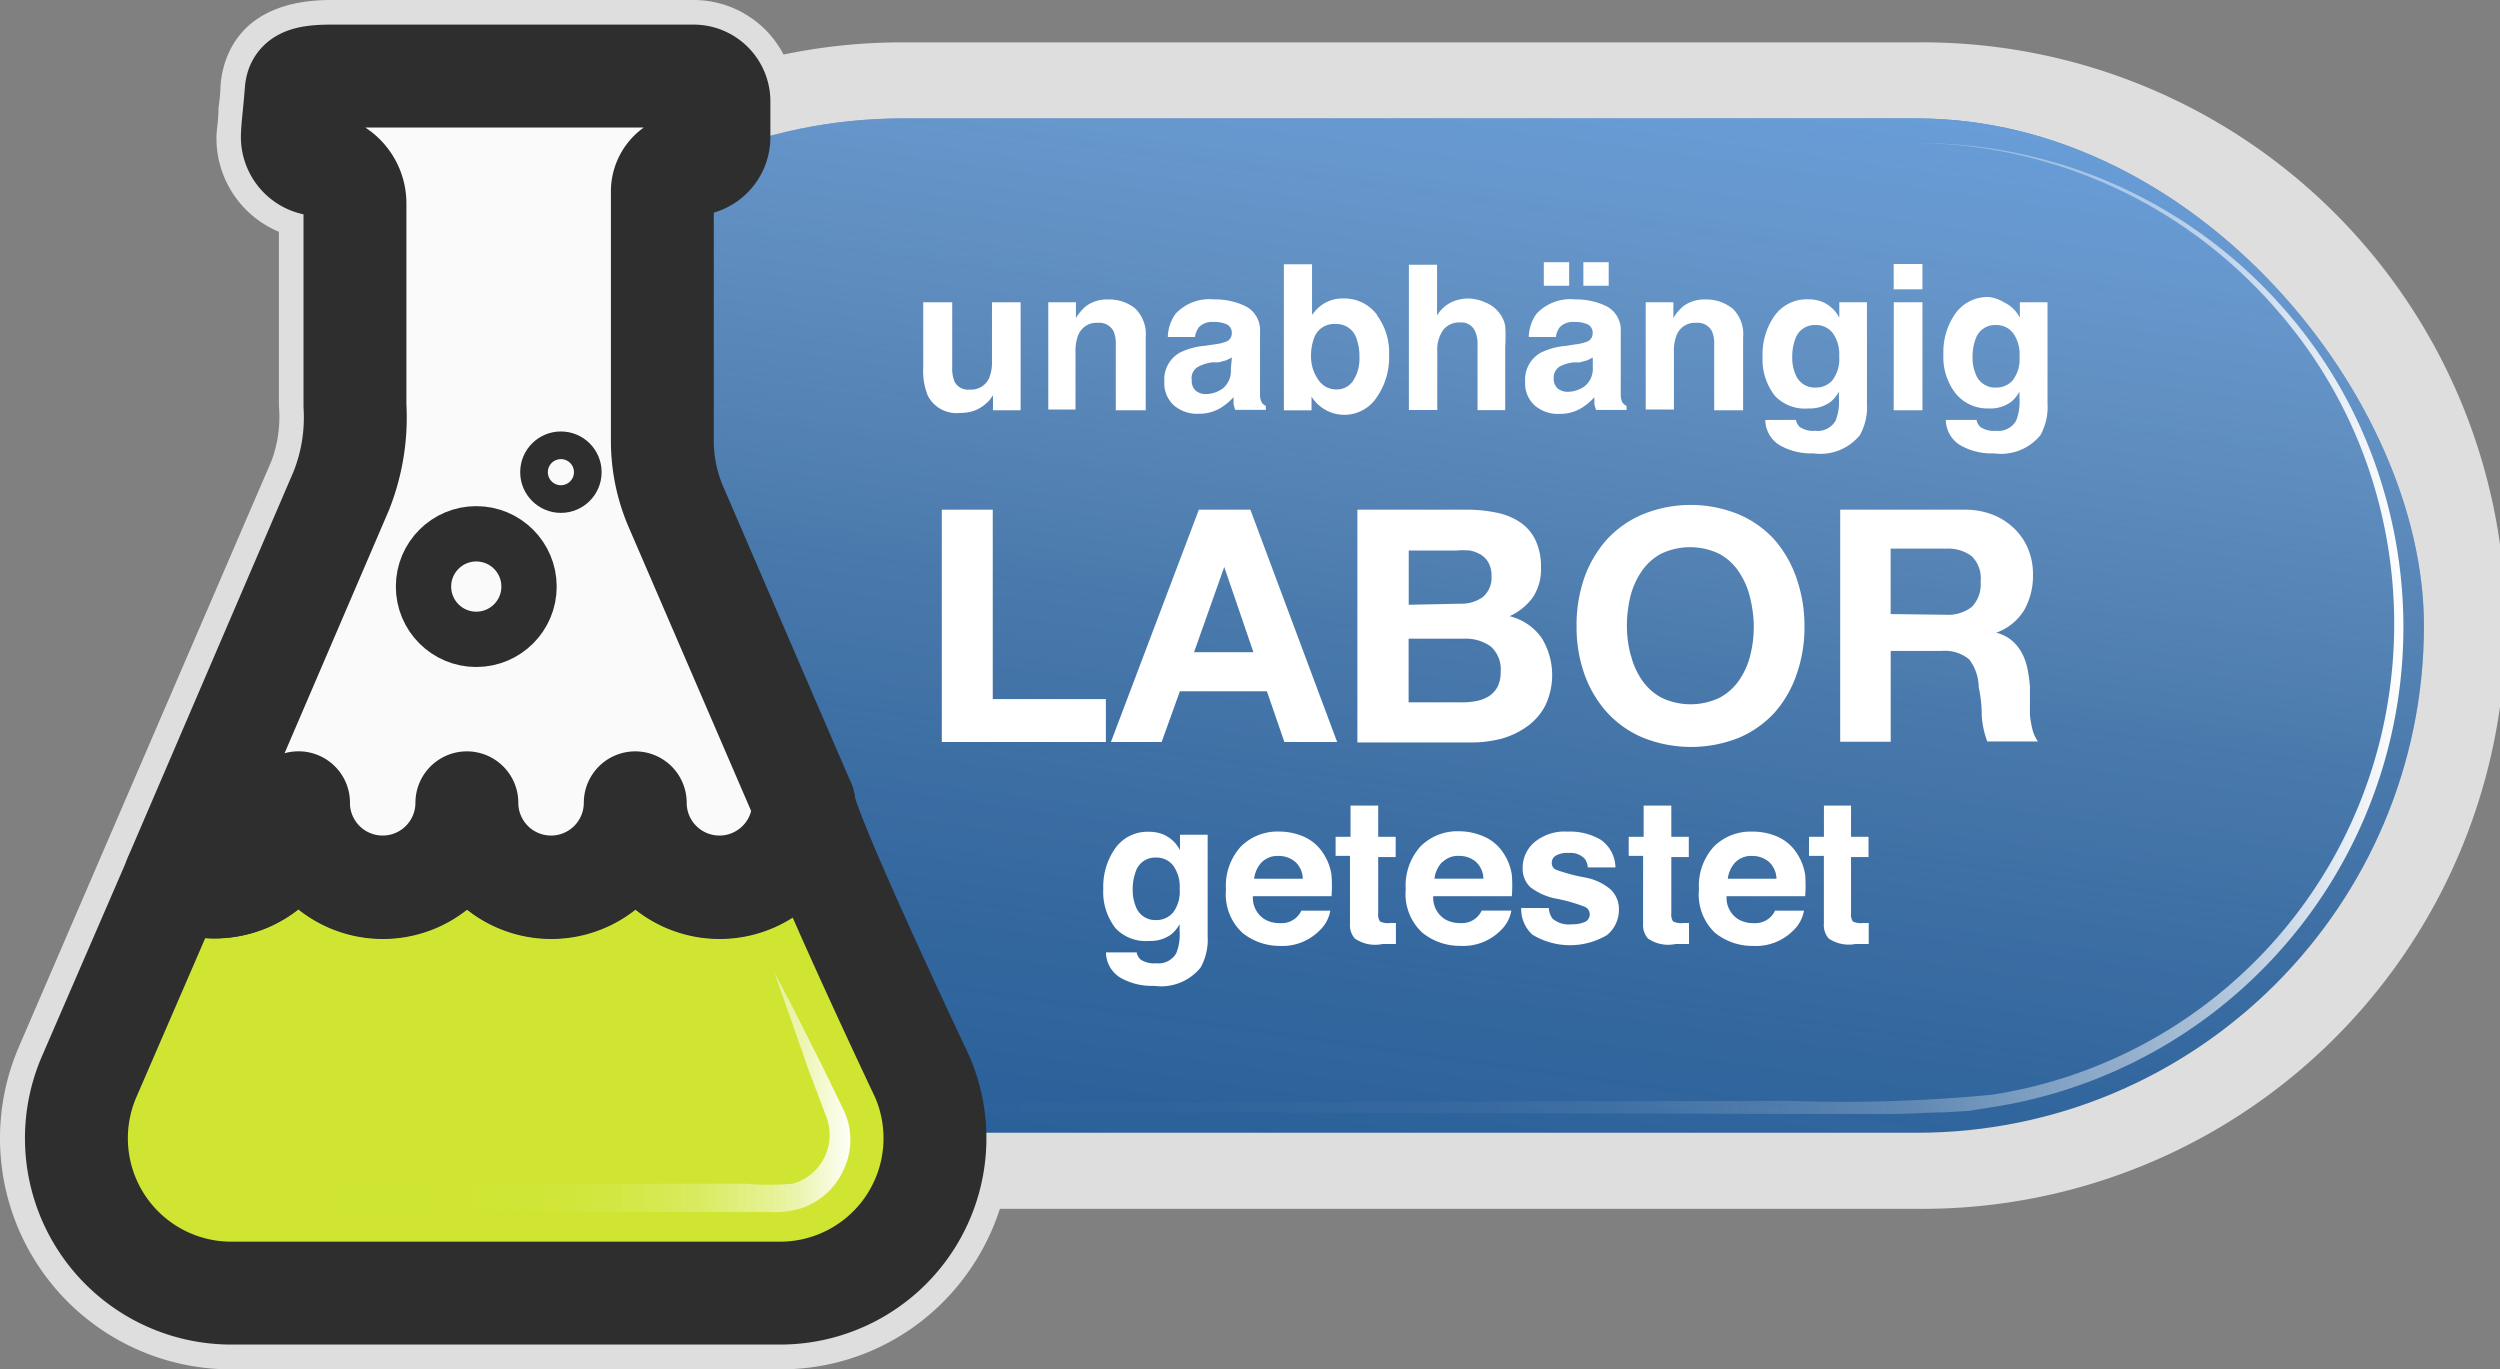 <svg id="labor" xmlns="http://www.w3.org/2000/svg" xmlns:xlink="http://www.w3.org/1999/xlink" width="45.195" height="24.754" viewBox="0 0 45.195 24.754">
  <rect x="0" y="0" width="45.195" height="24.754" fill="#808080" stroke="none"/>
  <defs>
    <linearGradient id="linear-gradient" x1="0.313" y1="1.15" x2="0.688" y2="-0.149" gradientUnits="objectBoundingBox">
      <stop offset="0" stop-color="#fdfdfe" stop-opacity="0"/>
      <stop offset="0.12" stop-color="#fbfcfe" stop-opacity="0.02"/>
      <stop offset="0.25" stop-color="#f4f8fe" stop-opacity="0.071"/>
      <stop offset="0.37" stop-color="#e9f3fe" stop-opacity="0.149"/>
      <stop offset="0.5" stop-color="#daebfe" stop-opacity="0.259"/>
      <stop offset="0.63" stop-color="#c7e0fe" stop-opacity="0.412"/>
      <stop offset="0.76" stop-color="#afd4ff" stop-opacity="0.588"/>
      <stop offset="0.89" stop-color="#93c5ff" stop-opacity="0.8"/>
      <stop offset="1" stop-color="#78b7ff"/>
    </linearGradient>
    <linearGradient id="linear-gradient-2" x1="-0.003" y1="0.5" x2="1.001" y2="0.5" gradientUnits="objectBoundingBox">
      <stop offset="0" stop-color="#fdfdfe" stop-opacity="0"/>
      <stop offset="0.37" stop-color="#fdfdfe" stop-opacity="0.012"/>
      <stop offset="0.51" stop-color="#fdfdfe" stop-opacity="0.031"/>
      <stop offset="0.6" stop-color="#fdfdfe" stop-opacity="0.078"/>
      <stop offset="0.68" stop-color="#fdfdfe" stop-opacity="0.149"/>
      <stop offset="0.75" stop-color="#fdfdfe" stop-opacity="0.231"/>
      <stop offset="0.8" stop-color="#fefefe" stop-opacity="0.341"/>
      <stop offset="0.86" stop-color="#fefefe" stop-opacity="0.471"/>
      <stop offset="0.91" stop-color="#fefeff" stop-opacity="0.612"/>
      <stop offset="0.95" stop-color="#fff" stop-opacity="0.78"/>
      <stop offset="0.99" stop-color="#fff" stop-opacity="0.961"/>
      <stop offset="1" stop-color="#fff"/>
    </linearGradient>
    <linearGradient id="linear-gradient-3" x1="0.001" y1="0.502" x2="1.008" y2="0.502" xlink:href="#linear-gradient-2"/>
  </defs>
  <g id="Ebene_1" data-name="Ebene 1" transform="translate(0 0)">
    <path id="Pfad_200" data-name="Pfad 200" d="M34.651.766H16.315a10.479,10.479,0,0,0-2.15.22A1.834,1.834,0,0,0,12.533,0H5.987c-1.7,0-1.967,1.082-2,1.549a3.207,3.207,0,0,1-.037.4c0,.234-.037.417-.037.527A1.834,1.834,0,0,0,5.042,4.19V7.335a2.292,2.292,0,0,1-.133.995L.344,18.919a4.176,4.176,0,0,0,3.837,5.836H14.1a4.126,4.126,0,0,0,3-1.27,4.222,4.222,0,0,0,.976-1.632H34.651a10.544,10.544,0,1,0,0-21.087Z" transform="translate(0 0)" fill="#dedede"/>
    <rect id="Rechteck_13" data-name="Rechteck 13" width="36.673" height="18.337" rx="9.168" transform="translate(7.147 2.141)" fill="#285f99"/>
    <rect id="Rechteck_14" data-name="Rechteck 14" width="36.673" height="18.337" rx="9.168" transform="translate(7.147 2.141)" opacity="0.74" fill="url(#linear-gradient)"/>
    <path id="Pfad_201" data-name="Pfad 201" d="M36.936,11.92V13.1a.619.619,0,0,0,.041.252.27.27,0,0,0,.27.147.358.358,0,0,0,.358-.211.765.765,0,0,0,.05-.3V11.92h.518v1.953h-.5V13.6l-.037.055a.358.358,0,0,1-.069.078.706.706,0,0,1-.229.147.789.789,0,0,1-.261.041.582.582,0,0,1-.582-.312,1.2,1.2,0,0,1-.083-.509V11.92Z" transform="translate(-19.722 -6.456)" fill="#fff"/>
    <path id="Pfad_202" data-name="Pfad 202" d="M42.908,11.97a.646.646,0,0,1,.193.527v1.316h-.541V12.621a.546.546,0,0,0-.041-.238.289.289,0,0,0-.284-.151.353.353,0,0,0-.353.22.761.761,0,0,0-.05.3V13.8H41.34V11.86h.5v.284a.867.867,0,0,1,.183-.215.642.642,0,0,1,.4-.119A.747.747,0,0,1,42.908,11.97Z" transform="translate(-22.389 -6.396)" fill="#fff"/>
    <path id="Pfad_203" data-name="Pfad 203" d="M46.826,12.616a.8.8,0,0,0,.2-.046.156.156,0,0,0,.11-.147.17.17,0,0,0-.083-.165.532.532,0,0,0-.248-.046.325.325,0,0,0-.261.092.371.371,0,0,0-.073.179h-.491a.747.747,0,0,1,.142-.422.839.839,0,0,1,.7-.257,1.242,1.242,0,0,1,.573.128.486.486,0,0,1,.252.458v1.141a.28.28,0,0,0,.032.138.179.179,0,0,0,.073.06V13.8H47.2a.545.545,0,0,1-.032-.11v-.119a1.059,1.059,0,0,1-.243.2.738.738,0,0,1-.376.1.646.646,0,0,1-.458-.151.536.536,0,0,1-.174-.431.555.555,0,0,1,.28-.523,1.256,1.256,0,0,1,.458-.124Zm.312.238-.1.05-.138.037h-.115a.761.761,0,0,0-.234.069.234.234,0,0,0-.138.257.229.229,0,0,0,.073.188.28.28,0,0,0,.179.06.536.536,0,0,0,.307-.1.408.408,0,0,0,.147-.353Z" transform="translate(-24.868 -6.391)" fill="#fff"/>
    <path id="Pfad_204" data-name="Pfad 204" d="M52.307,11.341a1.123,1.123,0,0,1,.22.72,1.256,1.256,0,0,1-.215.752.7.7,0,0,1-1.187,0v.248h-.5V10.42h.509v.917a.743.743,0,0,1,.215-.206.637.637,0,0,1,.353-.092.729.729,0,0,1,.61.3Zm-.426,1.178a.724.724,0,0,0,.11-.417.944.944,0,0,0-.055-.344.376.376,0,0,0-.38-.257.38.38,0,0,0-.385.252.917.917,0,0,0-.055.348.724.724,0,0,0,.138.417.385.385,0,0,0,.339.165A.353.353,0,0,0,51.881,12.52Z" transform="translate(-27.415 -5.643)" fill="#fff"/>
    <path id="Pfad_205" data-name="Pfad 205" d="M56.958,11.128a.573.573,0,0,1,.243.193.5.5,0,0,1,.1.225,2.75,2.75,0,0,1,0,.376v1.146h-.5V11.879a.527.527,0,0,0-.055-.257.266.266,0,0,0-.261-.138.362.362,0,0,0-.307.138.623.623,0,0,0-.105.385v1.059H55.56V10.44h.509v.917a.623.623,0,0,1,.257-.238.72.72,0,0,1,.307-.069.83.83,0,0,1,.325.078Z" transform="translate(-30.09 -5.654)" fill="#fff"/>
    <path id="Pfad_206" data-name="Pfad 206" d="M61.051,11.825a.8.8,0,0,0,.2-.046.156.156,0,0,0,.11-.147.17.17,0,0,0-.083-.165.532.532,0,0,0-.248-.046.325.325,0,0,0-.261.092.371.371,0,0,0-.073.179h-.49a.747.747,0,0,1,.142-.422.839.839,0,0,1,.7-.257,1.242,1.242,0,0,1,.573.128.486.486,0,0,1,.248.458v1.141a.284.284,0,0,0,.032.138.179.179,0,0,0,.073.06v.073h-.55a.546.546,0,0,1-.032-.11v-.119a1.059,1.059,0,0,1-.243.2.738.738,0,0,1-.376.1.646.646,0,0,1-.458-.151.536.536,0,0,1-.174-.431.555.555,0,0,1,.28-.523,1.247,1.247,0,0,1,.458-.124Zm-.573-1.485h.458v.426h-.458Zm.885,1.724-.1.05-.138.037h-.115a.761.761,0,0,0-.234.069.234.234,0,0,0-.119.215.229.229,0,0,0,.073.188.28.28,0,0,0,.179.06.532.532,0,0,0,.307-.1.408.408,0,0,0,.147-.353Zm-.17-1.724h.458v.426h-.458Z" transform="translate(-32.569 -5.6)" fill="#fff"/>
    <path id="Pfad_207" data-name="Pfad 207" d="M66.468,11.97a.646.646,0,0,1,.193.527v1.316h-.523V12.621a.546.546,0,0,0-.041-.238.289.289,0,0,0-.284-.151.353.353,0,0,0-.353.22.761.761,0,0,0-.05.3V13.8H64.9V11.86h.5v.284a.866.866,0,0,1,.183-.215.642.642,0,0,1,.4-.119.747.747,0,0,1,.481.16Z" transform="translate(-35.149 -6.396)" fill="#fff"/>
    <path id="Pfad_208" data-name="Pfad 208" d="M70.595,11.855a.61.61,0,0,1,.3.284v-.28h.5v1.834a1.041,1.041,0,0,1-.128.568.917.917,0,0,1-.839.33,1.141,1.141,0,0,1-.61-.147.541.541,0,0,1-.261-.458h.555a.229.229,0,0,0,.069.128.431.431,0,0,0,.28.069A.371.371,0,0,0,70.828,14a.917.917,0,0,0,.06-.4v-.124a.623.623,0,0,1-.156.188.633.633,0,0,1-.394.115.747.747,0,0,1-.605-.225,1.068,1.068,0,0,1-.225-.715,1.206,1.206,0,0,1,.215-.733.715.715,0,0,1,.614-.3A.674.674,0,0,1,70.595,11.855Zm.174,1.416a.628.628,0,0,0,.124-.431.66.66,0,0,0-.115-.422.38.38,0,0,0-.312-.147.367.367,0,0,0-.367.252.917.917,0,0,0-.055.33.756.756,0,0,0,.055.3.371.371,0,0,0,.371.248A.39.39,0,0,0,70.769,13.271Z" transform="translate(-37.644 -6.395)" fill="#fff"/>
    <path id="Pfad_209" data-name="Pfad 209" d="M75.2,10.868H74.68V10.41H75.2Zm-.518.234H75.2v1.953H74.68Z" transform="translate(-40.446 -5.638)" fill="#fff"/>
    <path id="Pfad_210" data-name="Pfad 210" d="M77.72,11.806a.61.61,0,0,1,.3.284v-.28h.5v1.834a1.041,1.041,0,0,1-.128.568.917.917,0,0,1-.839.33,1.141,1.141,0,0,1-.61-.147.541.541,0,0,1-.261-.458h.555a.229.229,0,0,0,.069.128.431.431,0,0,0,.28.069.371.371,0,0,0,.367-.183.917.917,0,0,0,.06-.4v-.124a.624.624,0,0,1-.156.188.633.633,0,0,1-.394.115.747.747,0,0,1-.6-.266,1.068,1.068,0,0,1-.225-.715,1.206,1.206,0,0,1,.215-.733.715.715,0,0,1,.614-.3.674.674,0,0,1,.252.087Zm.17,1.416a.628.628,0,0,0,.124-.431.66.66,0,0,0-.115-.422.38.38,0,0,0-.312-.147.367.367,0,0,0-.367.252.917.917,0,0,0-.055.33.756.756,0,0,0,.055.3.371.371,0,0,0,.371.248A.39.39,0,0,0,77.89,13.223Z" transform="translate(-41.505 -6.346)" fill="#fff"/>
    <path id="Pfad_211" data-name="Pfad 211" d="M38.061,20.1v3.424h2.045V24.3H37.14V20.1Z" transform="translate(-20.114 -10.886)" fill="#fff"/>
    <path id="Pfad_212" data-name="Pfad 212" d="M46.331,20.1,47.9,24.3h-.954l-.316-.917H45.057l-.33.917H43.81L45.4,20.1Zm.055,2.576-.527-1.54h0l-.546,1.54Z" transform="translate(-23.727 -10.886)" fill="#fff"/>
    <path id="Pfad_213" data-name="Pfad 213" d="M55.506,20.1a2.627,2.627,0,0,1,.546.055,1.183,1.183,0,0,1,.422.174.807.807,0,0,1,.275.321,1.123,1.123,0,0,1,.1.5.917.917,0,0,1-.142.527,1.045,1.045,0,0,1-.426.348,1.009,1.009,0,0,1,.578.39,1.284,1.284,0,0,1,.069,1.224,1.077,1.077,0,0,1-.33.38,1.485,1.485,0,0,1-.458.22,2.173,2.173,0,0,1-.55.069H53.53V20.1Zm-.119,1.7a.665.665,0,0,0,.408-.119.458.458,0,0,0,.16-.38.486.486,0,0,0-.055-.243.394.394,0,0,0-.142-.147.6.6,0,0,0-.2-.073,1.376,1.376,0,0,0-.238,0h-.862v.981Zm.055,1.783a1.247,1.247,0,0,0,.257-.028.646.646,0,0,0,.215-.087.458.458,0,0,0,.151-.17.578.578,0,0,0,.055-.27.546.546,0,0,0-.183-.458.779.779,0,0,0-.481-.138h-1v1.151Z" transform="translate(-28.991 -10.886)" fill="#fff"/>
    <path id="Pfad_214" data-name="Pfad 214" d="M62.312,21.238a2.1,2.1,0,0,1,.408-.7,1.857,1.857,0,0,1,.651-.458,2.292,2.292,0,0,1,1.737,0,1.866,1.866,0,0,1,.646.458,2.1,2.1,0,0,1,.4.7,2.618,2.618,0,0,1,.142.876,2.526,2.526,0,0,1-.142.857,2.04,2.04,0,0,1-.394.688,1.866,1.866,0,0,1-.646.458,2.338,2.338,0,0,1-1.737,0,1.861,1.861,0,0,1-.651-.458,2.049,2.049,0,0,1-.408-.692,2.535,2.535,0,0,1-.142-.857A2.627,2.627,0,0,1,62.312,21.238Zm.843,1.375a1.375,1.375,0,0,0,.2.458,1.008,1.008,0,0,0,.353.321,1.219,1.219,0,0,0,1.059,0,1.008,1.008,0,0,0,.353-.321,1.375,1.375,0,0,0,.2-.458,2.136,2.136,0,0,0,.06-.513,2.292,2.292,0,0,0-.069-.523,1.412,1.412,0,0,0-.2-.458,1,1,0,0,0-.353-.325,1.219,1.219,0,0,0-1.059,0,1,1,0,0,0-.353.325,1.412,1.412,0,0,0-.2.458,2.292,2.292,0,0,0-.06.536,2.137,2.137,0,0,0,.069.513Z" transform="translate(-33.675 -10.781)" fill="#fff"/>
    <path id="Pfad_215" data-name="Pfad 215" d="M74.821,20.1a1.375,1.375,0,0,1,.509.092,1.173,1.173,0,0,1,.39.252,1.082,1.082,0,0,1,.248.367,1.178,1.178,0,0,1,.087.458,1.261,1.261,0,0,1-.156.642.976.976,0,0,1-.509.413h0a.711.711,0,0,1,.284.142.8.8,0,0,1,.183.229,1.063,1.063,0,0,1,.1.289A2.579,2.579,0,0,1,76,23.3q0,.1,0,.234v.275a1.87,1.87,0,0,0,.046.266.619.619,0,0,0,.1.215h-.917a1.632,1.632,0,0,1-.1-.458,2.467,2.467,0,0,0-.055-.527.834.834,0,0,0-.174-.5.688.688,0,0,0-.5-.151h-.917v1.641H72.57V20.1Zm-.33,1.9a.7.7,0,0,0,.458-.142.587.587,0,0,0,.16-.458.559.559,0,0,0-.16-.458.711.711,0,0,0-.458-.138H73.482v1.183Z" transform="translate(-39.303 -10.886)" fill="#fff"/>
    <path id="Pfad_216" data-name="Pfad 216" d="M44.595,32.855a.61.61,0,0,1,.3.284v-.28h.5v1.834a1.036,1.036,0,0,1-.128.568.917.917,0,0,1-.839.33,1.141,1.141,0,0,1-.61-.147.541.541,0,0,1-.261-.458h.555a.229.229,0,0,0,.069.128.431.431,0,0,0,.28.069A.371.371,0,0,0,44.828,35a.917.917,0,0,0,.06-.4v-.124a.619.619,0,0,1-.156.188.633.633,0,0,1-.394.115.752.752,0,0,1-.605-.225,1.068,1.068,0,0,1-.225-.715,1.206,1.206,0,0,1,.215-.733.715.715,0,0,1,.614-.3A.669.669,0,0,1,44.595,32.855Zm.17,1.417a.628.628,0,0,0,.124-.431.66.66,0,0,0-.115-.422.38.38,0,0,0-.312-.147.367.367,0,0,0-.367.252.917.917,0,0,0-.055.33.756.756,0,0,0,.055.3.371.371,0,0,0,.371.248.39.39,0,0,0,.3-.133Z" transform="translate(-23.563 -17.769)" fill="#fff"/>
    <path id="Pfad_217" data-name="Pfad 217" d="M49.757,32.891a.8.8,0,0,1,.339.289.967.967,0,0,1,.156.4,2.5,2.5,0,0,1,0,.385H48.831a.458.458,0,0,0,.206.413.518.518,0,0,0,.28.073.394.394,0,0,0,.39-.225h.523a.637.637,0,0,1-.188.353.949.949,0,0,1-.733.284,1.068,1.068,0,0,1-.665-.234.949.949,0,0,1-.3-.784,1.054,1.054,0,0,1,.27-.779.94.94,0,0,1,.7-.27A1.114,1.114,0,0,1,49.757,32.891Zm-.766.458a.532.532,0,0,0-.138.3h.88a.426.426,0,0,0-.138-.307.458.458,0,0,0-.3-.105.4.4,0,0,0-.3.11Z" transform="translate(-26.181 -17.763)" fill="#fff"/>
    <path id="Pfad_218" data-name="Pfad 218" d="M52.67,32.678v-.344h.27V31.77h.5v.564h.316V32.7h-.316v1.013a.234.234,0,0,0,.032.151.335.335,0,0,0,.188.028h.1v.38h-.243a.646.646,0,0,1-.5-.1.371.371,0,0,1-.087-.27V32.678Z" transform="translate(-28.525 -17.206)" fill="#fff"/>
    <path id="Pfad_219" data-name="Pfad 219" d="M56.856,32.885a.8.8,0,0,1,.339.289.967.967,0,0,1,.156.4,2.5,2.5,0,0,1,0,.385H55.93a.458.458,0,0,0,.206.413.518.518,0,0,0,.28.073.394.394,0,0,0,.39-.225h.536a.637.637,0,0,1-.188.353.949.949,0,0,1-.733.284,1.068,1.068,0,0,1-.688-.238.949.949,0,0,1-.3-.784,1.054,1.054,0,0,1,.27-.779.94.94,0,0,1,.7-.27,1.114,1.114,0,0,1,.454.1Zm-.766.458a.532.532,0,0,0-.138.3h.885a.426.426,0,0,0-.138-.307.458.458,0,0,0-.3-.105.4.4,0,0,0-.3.11Z" transform="translate(-30.02 -17.758)" fill="#fff"/>
    <path id="Pfad_220" data-name="Pfad 220" d="M60.495,34.172a.335.335,0,0,0,.069.193.458.458,0,0,0,.353.1.536.536,0,0,0,.238-.046.151.151,0,0,0,0-.266A2.938,2.938,0,0,0,60.618,34a1.114,1.114,0,0,1-.458-.206.458.458,0,0,1-.138-.353.605.605,0,0,1,.211-.458.853.853,0,0,1,.6-.193,1.1,1.1,0,0,1,.6.147.623.623,0,0,1,.266.5h-.5a.3.3,0,0,0-.055-.156.353.353,0,0,0-.289-.105.417.417,0,0,0-.238.05.151.151,0,0,0-.069.124.133.133,0,0,0,.073.128,3.292,3.292,0,0,0,.532.142.981.981,0,0,1,.458.215.49.49,0,0,1,.151.367.591.591,0,0,1-.215.458,1.31,1.31,0,0,1-1.352-.009.633.633,0,0,1-.2-.481Z" transform="translate(-32.495 -17.756)" fill="#fff"/>
    <path id="Pfad_221" data-name="Pfad 221" d="M64.23,32.678v-.344h.27V31.77H65v.564h.316V32.7H65v1.013a.234.234,0,0,0,.032.151.335.335,0,0,0,.188.028h.1v.38h-.243a.646.646,0,0,1-.5-.1.371.371,0,0,1-.087-.27V32.678Z" transform="translate(-34.786 -17.206)" fill="#fff"/>
    <path id="Pfad_222" data-name="Pfad 222" d="M68.42,32.891a.8.8,0,0,1,.339.289.967.967,0,0,1,.156.4,2.5,2.5,0,0,1,0,.385H67.494a.458.458,0,0,0,.206.413.518.518,0,0,0,.28.073.394.394,0,0,0,.39-.225h.523a.637.637,0,0,1-.188.353.949.949,0,0,1-.733.284,1.068,1.068,0,0,1-.688-.238.949.949,0,0,1-.289-.779,1.054,1.054,0,0,1,.27-.779.94.94,0,0,1,.7-.27A1.114,1.114,0,0,1,68.42,32.891Zm-.766.458a.532.532,0,0,0-.138.3h.88a.426.426,0,0,0-.138-.307.458.458,0,0,0-.3-.105A.4.4,0,0,0,67.655,33.349Z" transform="translate(-36.281 -17.763)" fill="#fff"/>
    <path id="Pfad_223" data-name="Pfad 223" d="M71.34,32.678v-.344h.27V31.77h.49v.564h.316V32.7H72.1v1.013a.234.234,0,0,0,.032.151.335.335,0,0,0,.188.028h.1v.38h-.243a.646.646,0,0,1-.481-.1.371.371,0,0,1-.087-.27V32.678Z" transform="translate(-38.637 -17.206)" fill="#fff"/>
    <path id="Pfad_224" data-name="Pfad 224" d="M16.59,14.364a8.71,8.71,0,0,0,3.021,6.509,8.522,8.522,0,0,0,3.209,1.765c.3.069.591.165.917.211a9.09,9.09,0,0,0,.917.115c.61.041,1.229.032,1.834.028l14.843-.037A27.918,27.918,0,0,0,45,22.844a8.577,8.577,0,0,0,7.188-7.335,8.747,8.747,0,0,0-.275-3.64,8.513,8.513,0,0,0-1.765-3.209A8.71,8.71,0,0,0,43.636,5.64,8.769,8.769,0,0,1,50.242,8.6a8.6,8.6,0,0,1,1.811,3.236,8.779,8.779,0,0,1-7.014,11.227l-.458.073-.458.028c-.312,0-.623.028-.917.028H41.372l-14.843-.037c-.619,0-1.238,0-1.861-.041a9.242,9.242,0,0,1-.917-.124c-.307-.05-.605-.147-.917-.22a8.6,8.6,0,0,1-3.305-1.815A8.769,8.769,0,0,1,16.59,14.364Z" transform="translate(-8.985 -3.054)" fill="url(#linear-gradient-2)"/>
    <path id="_Path_" data-name="&lt;Path&gt;" d="M24.5,27.08Z" transform="translate(-13.269 -14.666)" fill="none"/>
    <path id="_Path_2" data-name="&lt;Path&gt;" d="M16.16,31.68h0a1.522,1.522,0,1,1-3.044,0,1.522,1.522,0,1,1-3.044,0,1.522,1.522,0,1,1-3.044,0A1.522,1.522,0,0,1,4.8,33.019l-1.559,3.6a2.8,2.8,0,0,0,2.572,3.915h9.915A2.8,2.8,0,0,0,18.3,36.622S16.16,32.111,16.16,31.68Z" transform="translate(-1.628 -17.157)" fill="#cfe531" stroke="#2e2e2e" stroke-linecap="round" stroke-linejoin="round" stroke-width="1.86"/>
    <path id="_Path_3" data-name="&lt;Path&gt;" d="M9.138,16.138a1.522,1.522,0,0,0,3.044,0,1.522,1.522,0,1,0,3.044,0,1.522,1.522,0,1,0,3.044,0l-2.306-5.345A3.007,3.007,0,0,1,15.716,9.6V5.095a.491.491,0,0,1,.5-.5.491.491,0,0,0,.523-.491V3.458A.458.458,0,0,0,16.275,3H9.729c-.536,0-.619.1-.633.28-.028.371-.069.678-.069.821h0a.5.5,0,0,0,.513.5.706.706,0,0,1,.619.7V8.959a3.594,3.594,0,0,1-.248,1.54l-3,6.986a1.522,1.522,0,0,0,2.228-1.348Z" transform="translate(-3.742 -1.625)" fill="#fafafa" stroke="#2e2e2e" stroke-linecap="round" stroke-linejoin="round" stroke-width="1.86"/>
    <g id="_Group_" data-name="&lt;Group&gt;" transform="translate(4.172 17.58)">
      <path id="Pfad_225" data-name="Pfad 225" d="M18.924,38.35c.3.546.568,1.1.853,1.659l.408.839a1.256,1.256,0,0,1,0,1.054,1.288,1.288,0,0,1-.8.72,1.737,1.737,0,0,1-.523.06H16.54c-2.48,0-4.96-.055-7.44-.257,2.48-.206,4.96-.252,7.44-.257H18.4a4.722,4.722,0,0,0,.862,0,.917.917,0,0,0,.605-1.206l-.33-.871C19.341,39.524,19.139,38.946,18.924,38.35Z" transform="translate(-9.1 -38.35)" fill="url(#linear-gradient-3)"/>
    </g>
    <ellipse id="Ellipse_4" data-name="Ellipse 4" cx="0.954" cy="0.954" rx="0.954" ry="0.954" transform="translate(7.656 9.65)" fill="none" stroke="#2e2e2e" stroke-linecap="round" stroke-linejoin="round" stroke-width="1"/>
    <ellipse id="Ellipse_5" data-name="Ellipse 5" cx="0.486" cy="0.486" rx="0.486" ry="0.486" transform="translate(9.654 8.05)" fill="none" stroke="#2e2e2e" stroke-linecap="round" stroke-linejoin="round" stroke-width="0.5"/>
  </g>
</svg>
